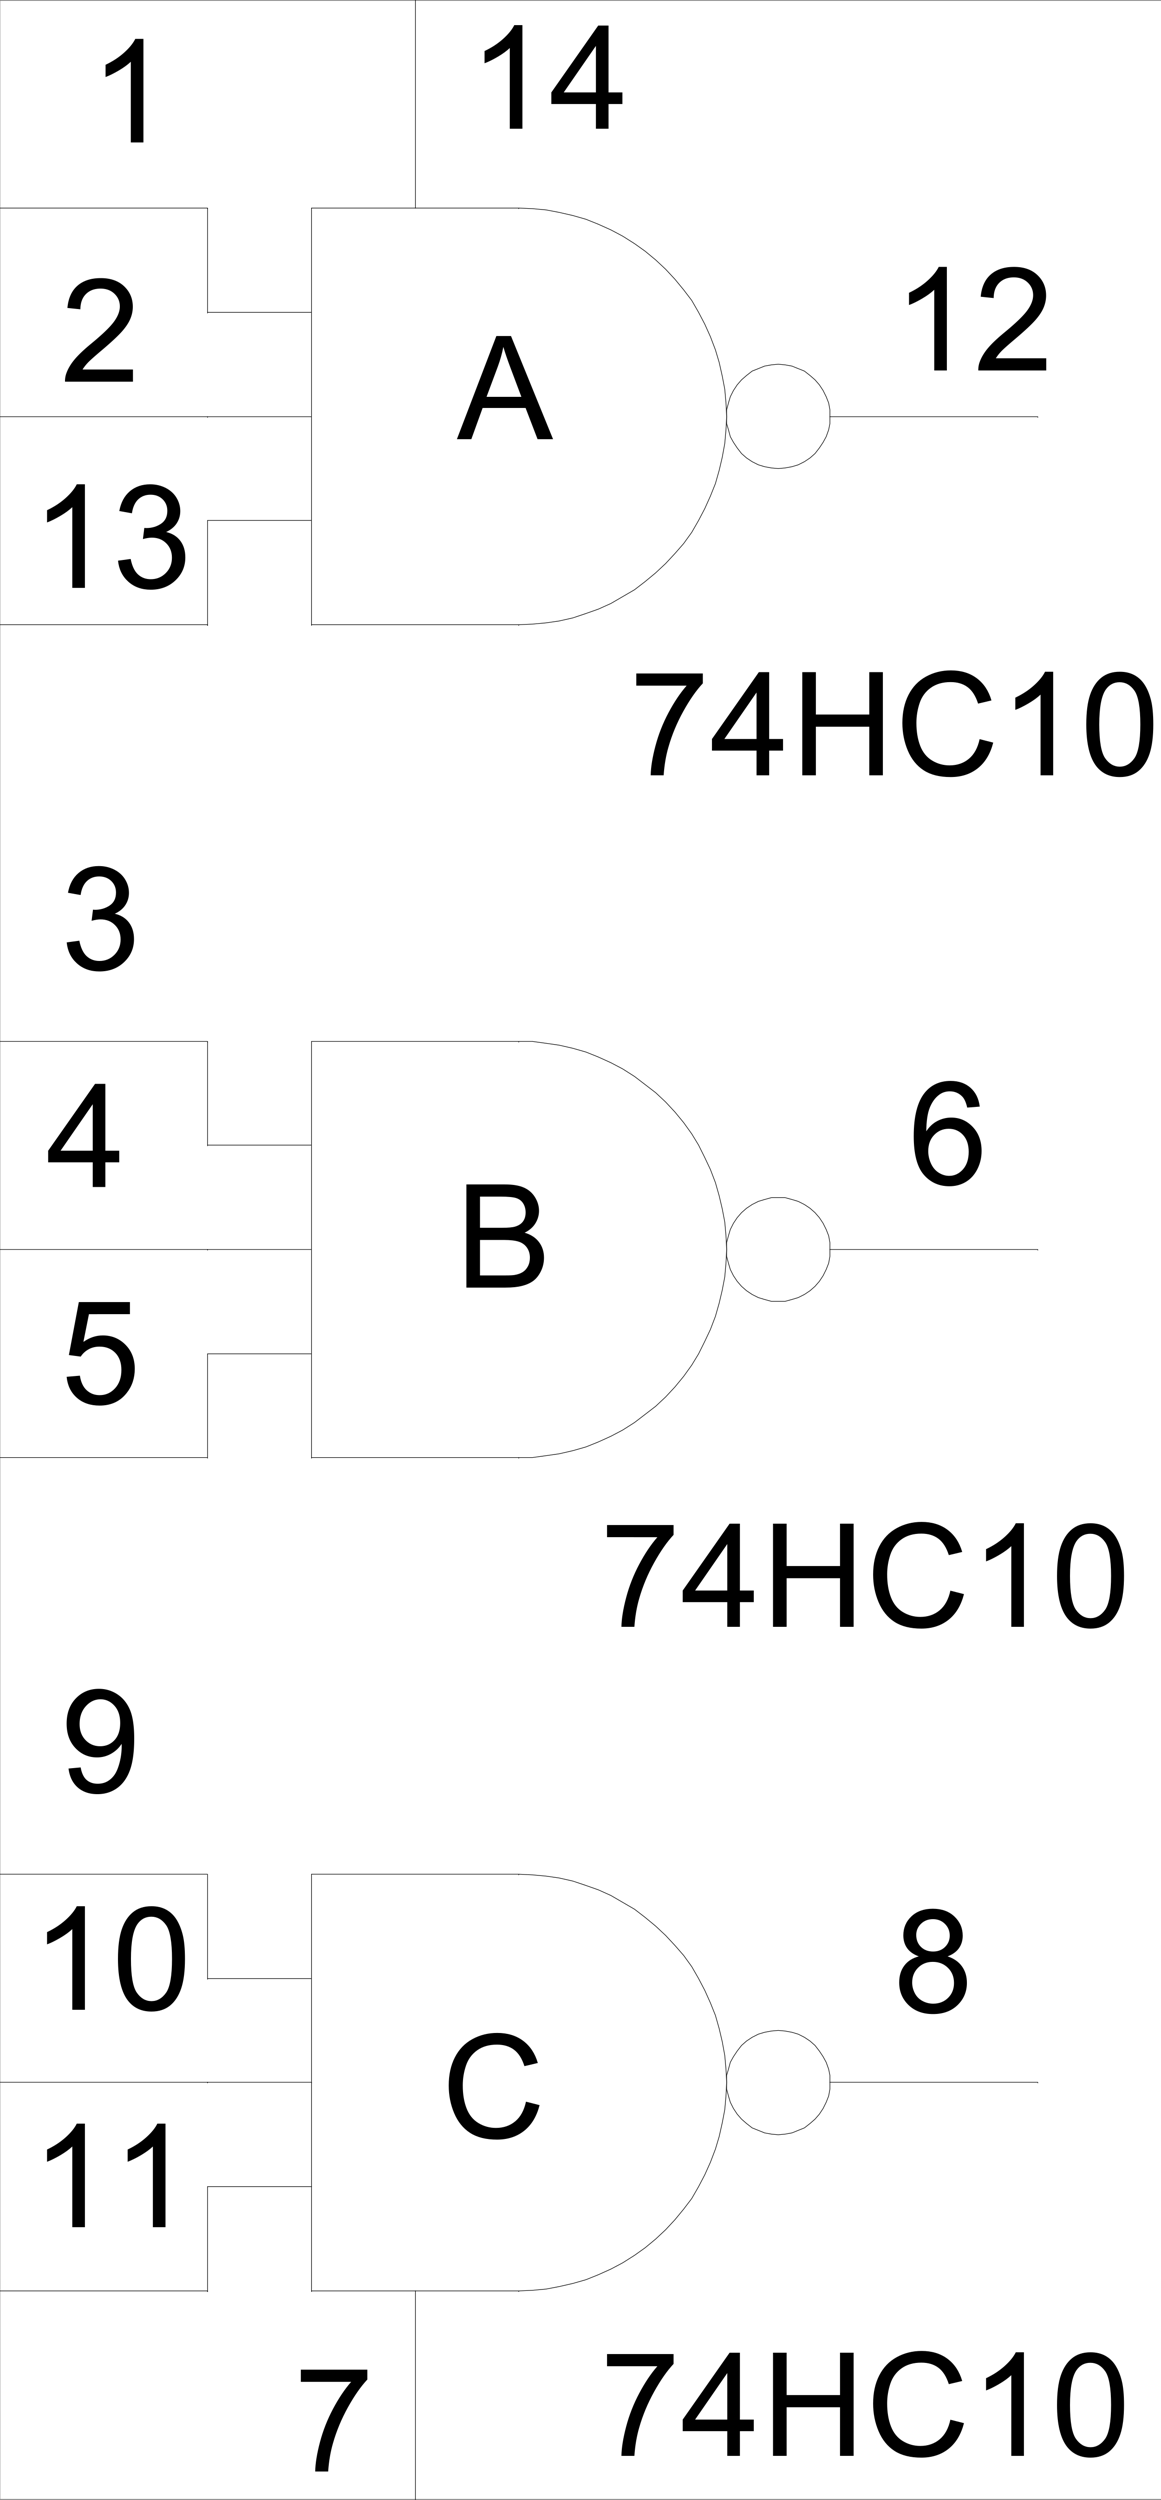 <svg xmlns="http://www.w3.org/2000/svg" xmlns:xlink="http://www.w3.org/1999/xlink" width="1391.435" height="2994.24"><rect width="100%" height="100%" fill="#808080" stroke="none"/><defs><path id="b" d="M8.14-107.375v-14.578h79.72v11.797c-7.837 8.375-15.606 19.5-23.313 33.375-7.7 13.875-13.649 28.148-17.844 42.812C43.68-23.625 41.75-12.3 40.906 0H25.375c.164-9.719 2.066-21.457 5.703-35.219 3.645-13.77 8.867-27.047 15.672-39.828 6.8-12.789 14.035-23.566 21.703-32.328Zm0 0"/><path id="c" d="M55.61 0v-29.578H2.187v-13.906l56.187-80.078h12.36v80.078h16.624v13.906H70.734V0Zm0-43.484v-55.72l-38.563 55.72zm0 0"/><path id="d" d="M13.781 0v-123.563h16.297v50.75h64v-50.75h16.297V0H94.078v-58.234h-64V0Zm0 0"/><path id="e" d="m101.14-43.328 16.297 4.14c-3.417 13.43-9.57 23.668-18.453 30.72C90.11-1.415 79.258 2.108 66.438 2.108c-13.274 0-24.063-2.707-32.376-8.125-8.312-5.425-14.64-13.28-18.984-23.562-4.344-10.281-6.515-21.32-6.515-33.125 0-12.863 2.445-24.086 7.343-33.672 4.906-9.582 11.88-16.86 20.922-21.828 9.05-4.977 19.008-7.469 29.875-7.469 12.313 0 22.664 3.152 31.063 9.453 8.406 6.293 14.257 15.14 17.562 26.547L99.281-85.89c-2.855-8.988-7-15.53-12.437-19.625-5.43-4.101-12.258-6.156-20.485-6.156-9.468 0-17.382 2.277-23.734 6.828-6.355 4.555-10.82 10.664-13.39 18.328-2.575 7.668-3.86 15.575-3.86 23.72 0 10.51 1.523 19.687 4.578 27.53 3.05 7.836 7.797 13.688 14.235 17.563 6.437 3.875 13.406 5.812 20.906 5.812 9.133 0 16.863-2.64 23.187-7.921 6.332-5.282 10.617-13.118 12.86-23.516zm0 0"/><path id="f" d="M64.094 0H48.969v-96.672c-3.637 3.48-8.414 6.965-14.328 10.453-5.907 3.48-11.211 6.094-15.907 7.844v-14.672c8.457-3.988 15.848-8.82 22.172-14.5 6.332-5.676 10.813-11.18 13.438-16.516h9.75zm0 0"/><path id="g" d="M7.14-60.938c0-14.601 1.493-26.359 4.485-35.265 3-8.906 7.453-15.774 13.36-20.61 5.913-4.832 13.35-7.25 22.312-7.25 6.601 0 12.394 1.336 17.375 4 4.988 2.668 9.11 6.516 12.36 11.547 3.25 5.032 5.796 11.157 7.64 18.375 1.844 7.22 2.766 16.954 2.766 29.204 0 14.5-1.485 26.203-4.454 35.109-2.96 8.906-7.398 15.793-13.312 20.656C63.766-.316 56.305 2.11 47.297 2.11c-11.875 0-21.203-4.27-27.984-12.812C11.194-20.984 7.14-37.727 7.14-60.937Zm15.547 0c0 20.282 2.364 33.782 7.094 40.5 4.727 6.72 10.567 10.079 17.516 10.079 6.937 0 12.77-3.368 17.5-10.11 4.738-6.75 7.11-20.238 7.11-40.468 0-20.344-2.372-33.852-7.11-40.532-4.73-6.687-10.621-10.031-17.672-10.031-6.95 0-12.496 2.95-16.64 8.844-5.2 7.531-7.797 21.437-7.797 41.719zm0 0"/><path id="h" d="M30.406-67c-6.273-2.3-10.922-5.586-13.953-9.86-3.023-4.269-4.531-9.382-4.531-15.343 0-8.988 3.219-16.547 9.656-22.672 6.445-6.125 15.02-9.188 25.719-9.188 10.75 0 19.398 3.137 25.953 9.407 6.55 6.261 9.828 13.886 9.828 22.875 0 5.73-1.5 10.719-4.5 14.969-2.992 4.242-7.539 7.511-13.64 9.812 7.55 2.469 13.3 6.46 17.25 11.969 3.945 5.5 5.921 12.074 5.921 19.718 0 10.563-3.726 19.446-11.171 26.641C69.487-1.484 59.69 2.11 47.547 2.11 35.39 2.11 25.586-1.5 18.14-8.719 10.69-15.938 6.969-24.94 6.969-35.734c0-8.032 2.031-14.754 6.093-20.172 4.063-5.426 9.844-9.125 17.344-11.094Zm-3.015-25.703c0 5.844 1.875 10.621 5.625 14.328 3.75 3.71 8.617 5.563 14.609 5.563 5.82 0 10.594-1.836 14.313-5.516 3.726-3.688 5.593-8.203 5.593-13.547 0-5.563-1.918-10.238-5.75-14.031-3.836-3.79-8.61-5.688-14.328-5.688-5.762 0-10.547 1.856-14.36 5.563-3.804 3.71-5.702 8.152-5.702 13.328zm-4.875 57.047c0 4.336 1.02 8.523 3.062 12.562 2.04 4.043 5.078 7.18 9.11 9.407 4.03 2.218 8.374 3.328 13.03 3.328 7.22 0 13.177-2.332 17.876-7 4.707-4.664 7.062-10.594 7.062-17.782 0-7.312-2.422-13.351-7.265-18.125-4.844-4.78-10.907-7.172-18.188-7.172-7.105 0-12.996 2.368-17.672 7.094-4.68 4.719-7.015 10.617-7.015 17.688zm0 0"/><path id="i" d="m85.594-93.297-15.031 1.172c-1.344-5.945-3.25-10.27-5.72-12.969-4.085-4.332-9.12-6.5-15.109-6.5-4.824 0-9.054 1.352-12.687 4.047-4.762 3.492-8.516 8.578-11.266 15.266-2.742 6.68-4.168 16.199-4.281 28.562 3.645-5.562 8.098-9.691 13.36-12.39 5.257-2.696 10.773-4.047 16.546-4.047 10.082 0 18.664 3.726 25.75 11.172 7.082 7.449 10.625 17.07 10.625 28.859 0 7.762-1.668 14.969-5 21.625-3.336 6.656-7.914 11.758-13.734 15.297C63.223.336 56.613 2.109 49.219 2.109c-12.594 0-22.871-4.648-30.828-13.953-7.95-9.3-11.922-24.625-11.922-45.968 0-23.883 4.394-41.25 13.187-52.094 7.664-9.438 18-14.156 31-14.156 9.688 0 17.625 2.726 23.813 8.171 6.187 5.45 9.894 12.98 11.125 22.594zM23.859-40.03c0 5.218 1.102 10.218 3.313 15 2.207 4.773 5.3 8.414 9.281 10.922 3.977 2.5 8.149 3.75 12.516 3.75 6.383 0 11.875-2.582 16.468-7.75 4.594-5.176 6.891-12.203 6.891-21.078 0-8.54-2.273-15.27-6.812-20.188-4.532-4.914-10.243-7.375-17.125-7.375-6.836 0-12.633 2.46-17.391 7.375-4.762 4.918-7.14 11.367-7.14 19.344zm0 0"/><path id="j" d="M86.61-14.578V0H5.202A27.118 27.118 0 0 1 6.97-10.531c2.07-5.563 5.39-11.04 9.953-16.438 4.562-5.394 11.156-11.633 19.781-18.718C50.086-56.695 59.13-65.415 63.828-71.844c4.707-6.437 7.063-12.52 7.063-18.25 0-6.008-2.141-11.078-6.422-15.203-4.281-4.133-9.867-6.203-16.75-6.203-7.282 0-13.11 2.195-17.485 6.578-4.367 4.375-6.574 10.445-6.625 18.203l-15.547-1.61c1.063-11.632 5.063-20.5 12-26.593 6.946-6.094 16.274-9.14 27.985-9.14 11.812 0 21.16 3.289 28.047 9.859 6.894 6.574 10.344 14.719 10.344 24.437 0 4.95-1.012 9.813-3.032 14.594-2.011 4.774-5.355 9.797-10.031 15.078-4.68 5.282-12.45 12.532-23.313 21.75-9.074 7.637-14.898 12.82-17.468 15.547-2.574 2.73-4.703 5.469-6.39 8.219zm0 0"/><path id="k" d="m-.25 0 47.297-123.563h17.547L115 0H96.437L82.064-37.422H30.578L17.047 0Zm35.531-50.734h41.75l-12.86-34.22c-3.917-10.394-6.827-18.937-8.734-25.624-1.562 7.93-3.777 15.793-6.64 23.594zm0 0"/><path id="l" d="M12.594 0v-123.563h46.203c9.406 0 16.953 1.25 22.64 3.75 5.688 2.5 10.141 6.352 13.36 11.547 3.219 5.2 4.828 10.637 4.828 16.313 0 5.281-1.43 10.258-4.281 14.922-2.856 4.668-7.168 8.433-12.938 11.297 7.446 2.187 13.172 5.921 17.172 11.203 4.008 5.281 6.016 11.523 6.016 18.718 0 5.782-1.219 11.165-3.656 16.141-2.438 4.969-5.45 8.805-9.032 11.5-3.586 2.7-8.078 4.735-13.484 6.11C74.016-.688 67.395 0 59.562 0ZM28.89-71.64h26.64c7.219 0 12.395-.477 15.532-1.438 4.144-1.227 7.265-3.274 9.359-6.14 2.101-2.864 3.156-6.462 3.156-10.798 0-4.101-.98-7.71-2.937-10.828-1.961-3.113-4.762-5.242-8.407-6.39-3.636-1.157-9.882-1.735-18.734-1.735H28.89Zm0 57.062h30.672c5.257 0 8.953-.195 11.078-.594 3.75-.676 6.882-1.8 9.406-3.375 2.52-1.57 4.594-3.86 6.219-6.86 1.625-3.007 2.437-6.476 2.437-10.405 0-4.614-1.18-8.618-3.531-12.016-2.356-3.395-5.621-5.781-9.797-7.156-4.168-1.383-10.168-2.078-18-2.078H28.891Zm0 0"/><path id="m" d="m7.219-32.61 15.125-2.03c1.738 8.593 4.691 14.792 8.86 18.593 4.175 3.793 9.257 5.688 15.25 5.688 7.112 0 13.116-2.473 18.015-7.422 4.894-4.946 7.344-11.07 7.344-18.375 0-6.969-2.266-12.711-6.797-17.235-4.532-4.52-10.297-6.78-17.297-6.78-2.867 0-6.422.562-10.672 1.687l1.672-13.328c1.008.117 1.82.171 2.437.171 6.438 0 12.235-1.68 17.39-5.046 5.157-3.376 7.735-8.57 7.735-15.594 0-5.563-1.883-10.172-5.64-13.828-3.75-3.657-8.594-5.485-14.532-5.485-5.875 0-10.777 1.856-14.703 5.563-3.918 3.71-6.433 9.273-7.547 16.687L8.734-92.03c1.852-10.176 6.051-18.055 12.594-23.64 6.55-5.595 14.703-8.391 24.453-8.391 6.719 0 12.907 1.449 18.563 4.343 5.656 2.899 9.976 6.844 12.969 11.844 3 5 4.5 10.309 4.5 15.922 0 5.344-1.43 10.21-4.282 14.594-2.855 4.375-7.086 7.855-12.687 10.437 7.281 1.688 12.937 5.188 16.969 10.5 4.03 5.305 6.046 11.945 6.046 19.922 0 10.793-3.921 19.938-11.765 27.438-7.836 7.5-17.742 11.25-29.719 11.25-10.813 0-19.793-3.227-26.938-9.688-7.136-6.457-11.21-14.828-12.218-25.11Zm0 0"/><path id="n" d="m7.14-32.36 15.876-1.359c1.175 7.762 3.906 13.594 8.187 17.5 4.281 3.907 9.445 5.86 15.5 5.86 7.281 0 13.442-2.754 18.484-8.266 5.04-5.508 7.563-12.816 7.563-21.922 0-8.644-2.422-15.469-7.266-20.469-4.843-5-11.187-7.5-19.03-7.5-4.876 0-9.274 1.11-13.188 3.329-3.918 2.218-6.996 5.101-9.235 8.64l-14.203-1.86 11.922-63.468h61.234v14.5H33.86l-6.64 33.203c7.383-5.164 15.14-7.75 23.265-7.75 10.75 0 19.817 3.742 27.203 11.219 7.395 7.469 11.094 17.074 11.094 28.812 0 11.188-3.246 20.856-9.734 29-7.899 10-18.68 15-32.344 15-11.2 0-20.34-3.144-27.422-9.437-7.086-6.29-11.133-14.633-12.14-25.031zm0 0"/><path id="o" d="m9.406-28.578 14.531-1.344c1.227 6.856 3.579 11.828 7.047 14.922 3.477 3.094 7.938 4.64 13.375 4.64 4.645 0 8.72-1.066 12.22-3.203 3.5-2.132 6.366-4.984 8.608-8.546 2.239-3.57 4.114-8.395 5.626-14.47a76.662 76.662 0 0 0 2.265-18.546c0-.664-.027-1.676-.078-3.031-3.031 4.836-7.168 8.758-12.406 11.765-5.23 3-10.899 4.5-17 4.5-10.188 0-18.813-3.707-25.875-11.125C10.664-60.43 7.14-70.207 7.14-82.344c0-12.531 3.68-22.613 11.046-30.25 7.364-7.644 16.586-11.469 27.672-11.469 8.008 0 15.332 2.168 21.97 6.5 6.632 4.325 11.671 10.493 15.108 18.5 3.446 8 5.172 19.586 5.172 34.75 0 15.793-1.71 28.368-5.125 37.72C79.578-17.239 74.5-10.114 67.75-5.22 61-.332 53.086 2.11 44.016 2.11c-9.637 0-17.508-2.68-23.61-8.046-6.105-5.364-9.773-12.91-11-22.641zM71.313-83.11c0-8.707-2.313-15.614-6.938-20.72-4.617-5.112-10.168-7.671-16.656-7.671-6.73 0-12.586 2.758-17.563 8.266-4.98 5.5-7.468 12.632-7.468 21.39 0 7.875 2.363 14.274 7.093 19.188 4.727 4.918 10.567 7.375 17.516 7.375 7 0 12.75-2.457 17.25-7.375 4.508-4.914 6.766-11.735 6.766-20.453zm0 0"/><clipPath id="a"><path d="M0 0h1391.07v2993H0Zm0 0"/></clipPath></defs><g clip-path="url(#a)" transform="translate(.365 .96)"><path fill="#fff" d="M0 2992.184h1391.121V-.961H0Zm0 0"/></g><g transform="translate(.365 .96)"><use xlink:href="#b" width="100%" height="100%" x="719.032" y="2940.554"/><use xlink:href="#c" width="100%" height="100%" x="815.667" y="2940.554"/><use xlink:href="#d" width="100%" height="100%" x="912.302" y="2940.554"/><use xlink:href="#e" width="100%" height="100%" x="1037.495" y="2940.554"/><use xlink:href="#f" width="100%" height="100%" x="1162.688" y="2940.554"/><use xlink:href="#g" width="100%" height="100%" x="1259.323" y="2940.554"/></g><g transform="translate(.365 .96)"><use xlink:href="#b" width="100%" height="100%" x="719.032" y="1947.58"/><use xlink:href="#c" width="100%" height="100%" x="815.667" y="1947.58"/><use xlink:href="#d" width="100%" height="100%" x="912.302" y="1947.58"/><use xlink:href="#e" width="100%" height="100%" x="1037.495" y="1947.58"/><use xlink:href="#f" width="100%" height="100%" x="1162.688" y="1947.58"/><use xlink:href="#g" width="100%" height="100%" x="1259.323" y="1947.58"/></g><g transform="translate(.365 .96)"><use xlink:href="#b" width="100%" height="100%" x="754.095" y="927.67"/><use xlink:href="#c" width="100%" height="100%" x="850.73" y="927.67"/><use xlink:href="#d" width="100%" height="100%" x="947.365" y="927.67"/><use xlink:href="#e" width="100%" height="100%" x="1072.558" y="927.67"/><use xlink:href="#f" width="100%" height="100%" x="1197.751" y="927.67"/><use xlink:href="#g" width="100%" height="100%" x="1294.386" y="927.67"/></g><path fill="none" stroke="#000" stroke-linecap="square" stroke-linejoin="bevel" stroke-miterlimit="10" stroke-width=".729" d="M994.642 2494.027v-8.23l-1.512-7.45-2.968-8.234-3.7-6.773-4.48-6.719-5.211-6.722-5.992-5.262-6.719-4.48-7.453-3.75-7.45-2.243-8.23-1.512-8.18-.726-8.234.726-8.18 1.512-7.449 2.242-7.449 3.75-6.723 4.48-5.992 5.263-5.207 6.722-4.48 6.719-3.754 6.773-2.239 8.235-2.187 7.449v16.46l2.187 8.235 2.239 7.5 3.754 7.453 4.48 6.774 5.207 5.988 5.992 5.211 6.723 5.262 7.45 2.972 7.448 3.02 8.18 1.46 8.234.782 8.18-.781 8.23-1.461 7.45-3.02 7.453-2.972 6.719-5.262 5.992-5.211 5.21-5.988 4.481-6.774 3.7-7.453 2.968-7.5 1.512-8.234zm0-997.453v-8.234l-1.512-8.23-2.968-7.5-3.7-7.454-4.48-6.718-5.211-5.993-5.992-5.261-6.719-4.48-7.453-3.755-7.45-2.238-8.23-2.242h-16.414l-8.18 2.242-7.449 2.238-7.449 3.754-6.723 4.48-5.992 5.262-5.207 5.993-4.48 6.718-3.754 7.453-2.239 7.5-2.187 8.23v16.466l2.187 8.23 2.239 7.504 3.754 7.45 4.48 6.722 5.207 5.992 5.992 5.262 6.723 4.48 7.45 3.75 7.448 2.242 8.18 2.239h16.414l8.23-2.239 7.45-2.242 7.453-3.75 6.719-4.48 5.992-5.262 5.21-5.992 4.481-6.723 3.7-7.449 2.968-7.504 1.512-8.23zm0-997.457v-8.23l-1.512-8.23-2.968-7.505-3.7-7.449-4.48-6.773-5.211-5.992-5.992-5.211-6.719-5.262-7.453-2.969-7.45-3.023-8.23-1.457-8.18-.782-8.234.782-8.18 1.457-7.449 3.023-7.449 2.969-6.723 5.262-5.992 5.21-5.207 5.993-4.48 6.773-3.754 7.45-2.239 7.503-2.187 8.23v16.466l2.187 7.449 2.239 8.23 3.754 6.774 4.48 6.722 5.207 6.72 5.992 5.26 6.723 4.485 7.45 3.75 7.448 2.238 8.18 1.512 8.234.73 8.18-.73 8.23-1.512 7.45-2.238 7.453-3.75 6.719-4.484 5.992-5.262 5.21-6.719 4.481-6.722 3.7-6.774 2.968-8.23 1.512-7.45zm0 0"/><path fill="none" stroke="#000" stroke-linecap="square" stroke-linejoin="bevel" stroke-miterlimit="10" stroke-width=".729" d="M994.642 2494.027h249.14v.782"/><use xlink:href="#h" width="100%" height="100%" x="1070.342" y="2409.29" transform="translate(.365 .96)"/><path fill="none" stroke="#000" stroke-linecap="square" stroke-linejoin="bevel" stroke-miterlimit="10" stroke-width=".729" d="M994.642 1496.574h249.14v.73"/><use xlink:href="#i" width="100%" height="100%" x="1088.265" y="1417.775" transform="translate(.365 .96)"/><path fill="none" stroke="#000" stroke-linecap="square" stroke-linejoin="bevel" stroke-miterlimit="10" stroke-width=".729" d="M994.642 499.117h249.14v.73"/><g transform="translate(.365 .96)"><use xlink:href="#f" width="100%" height="100%" x="1070.342" y="442.776"/><use xlink:href="#j" width="100%" height="100%" x="1166.926" y="442.776"/></g><path fill="none" stroke="#000" stroke-linecap="square" stroke-linejoin="bevel" stroke-miterlimit="10" stroke-width=".729" d="M.365 249.195h248.36v.73M.365 499.117h248.36v.73M.365 748.262h248.36v.781"/><use xlink:href="#k" width="100%" height="100%" x="547.467" y="525.094" transform="translate(.365 .96)"/><path fill="none" stroke="#000" stroke-linecap="square" stroke-linejoin="bevel" stroke-miterlimit="10" stroke-width=".729" d="M373.298 249.195v499.848m0-499.848h248.41v.73m-248.41 498.337h248.41v.781m0-.781 16.415-.73 16.41-1.512 15.629-2.239 16.414-3.699 15.68-5.262 14.902-5.261 14.953-6.723 14.168-8.23 14.172-8.235 12.66-9.742 12.66-10.473 11.984-11.199 11.149-11.984 10.472-11.98 9.692-13.446 8.18-14.223 7.449-14.222 6.722-14.954 5.993-14.953 4.48-15.734 3.7-15.734 3.019-16.461 1.46-16.465.782-15.684-.781-16.46-1.461-16.466-3.02-15.734-3.699-16.465-4.48-14.949-5.993-15.734-6.722-14.954-7.45-14.222-8.18-14.227-9.69-12.71-10.473-12.712-11.149-11.984-11.984-11.203-12.66-10.469-12.66-9.015-14.172-8.961-14.168-7.504-14.953-6.72-14.903-5.991-15.68-4.48-16.413-3.75-15.63-2.973-16.41-1.508-16.414-.73v.73m-248.41 124.207H248.724v.781m0-.781V249.195v.73m0 249.192h124.574v.73m0 123.477H248.724v.73m0-.73v125.719m0 872.52v124.933m124.574-124.933H248.724v.726m0-125.715h124.574v.73m-124.574-125.718v-124.207.781m124.574 123.426H248.724v.781m372.984 373.403h16.415l16.41-2.243 15.629-2.238 16.414-3.754 15.68-4.48 14.902-5.992 14.953-6.774 14.168-7.45 14.172-9.01 12.66-9.692 12.66-9.742 11.984-11.204 11.149-11.98 10.472-12.715 9.692-13.492 8.18-13.441 7.449-15.008 6.722-14.223 5.993-15.68 4.48-15.734 3.7-15.684 3.019-15.734 1.46-16.465.782-16.46-.781-16.466-1.461-16.464-3.02-15.735-3.699-15.68-4.48-15.734-5.993-15.683-6.722-14.223-7.45-15.004-8.18-13.441-9.69-13.497-10.473-12.71-11.149-11.985-11.984-11.2-12.66-9.741-12.66-9.692-14.172-9.015-14.168-7.45-14.953-6.773-14.903-5.992-15.68-4.48-16.413-3.75-15.63-2.239-16.41-2.242h-16.414v.781m-248.41 497.61h248.41v.726m-248.41-499.117h248.41v.781m-248.41-.781v499.117M.365 1745.77h248.36v.726"/><path fill="none" stroke="#000" stroke-linecap="square" stroke-linejoin="bevel" stroke-miterlimit="10" stroke-width=".729" d="M.365 1496.574h248.36v.73M.365 1247.379h248.36v.781M.365 2244.832h248.36v.781M.365 2494.027h248.36v.782M.365 2743.953h248.36v.781m124.573-499.902v499.902m0-499.902h248.41v.781m-248.41 498.34h248.41v.781m0-.781 16.415-.73 16.41-1.512 15.629-2.969 16.414-3.75 15.68-4.48 14.902-5.993 14.953-6.722 14.168-7.5 14.172-8.965 12.66-9.012 12.66-10.472 11.984-11.2 11.149-11.984 10.472-12.71 9.692-12.716 8.18-14.222 7.449-14.223 6.722-14.953 5.993-15.735 4.48-14.953 3.7-16.465 3.019-15.73 1.46-16.465.782-16.465-.781-15.68-1.461-16.464-3.02-16.465-3.699-15.734-4.48-15.735-5.993-14.953-6.722-14.953-7.45-14.223-8.18-14.222-9.69-13.442-10.473-11.984-11.149-11.98-11.984-11.204-12.66-10.472-12.66-9.743-14.172-8.23-14.168-8.234-14.953-6.72-14.903-5.26-15.68-5.263-16.413-3.699-15.63-2.242-16.41-1.512-16.414-.781v.781m-248.41 124.207H248.724v.73m0-.73v-124.988.781"/><path fill="none" stroke="#000" stroke-linecap="square" stroke-linejoin="bevel" stroke-miterlimit="10" stroke-width=".729" d="M248.724 2494.027h124.574v.782m0 124.207H248.724v.73m0-.73v125.718"/><use xlink:href="#l" width="100%" height="100%" x="546.008" y="1541.252" transform="translate(.365 .96)"/><use xlink:href="#e" width="100%" height="100%" x="528.867" y="2559.651" transform="translate(.365 .96)"/><use xlink:href="#f" width="100%" height="100%" x="107.43" y="169.667" transform="translate(.365 .96)"/><use xlink:href="#j" width="100%" height="100%" x="72.367" y="456.217" transform="translate(.365 .96)"/><use xlink:href="#m" width="100%" height="100%" x="72.367" y="1160.401" transform="translate(.365 .96)"/><g transform="translate(.365 .96)"><use xlink:href="#f" width="100%" height="100%" x="37.304" y="703.172"/><use xlink:href="#m" width="100%" height="100%" x="133.887" y="703.172"/></g><use xlink:href="#c" width="100%" height="100%" x="55.174" y="1420.797" transform="translate(.365 .96)"/><use xlink:href="#n" width="100%" height="100%" x="72.367" y="1680.463" transform="translate(.365 .96)"/><use xlink:href="#o" width="100%" height="100%" x="72.367" y="2145.873" transform="translate(.365 .96)"/><g transform="translate(.365 .96)"><use xlink:href="#f" width="100%" height="100%" x="37.304" y="2406.268"/><use xlink:href="#g" width="100%" height="100%" x="133.887" y="2406.268"/></g><g transform="translate(.365 .96)"><use xlink:href="#f" width="100%" height="100%" x="37.304" y="2666.664"/><use xlink:href="#f" width="100%" height="100%" x="133.887" y="2666.664"/></g><g transform="translate(.365 .96)"><use xlink:href="#f" width="100%" height="100%" x="561.638" y="153.204"/><use xlink:href="#c" width="100%" height="100%" x="658.221" y="153.204"/></g><use xlink:href="#b" width="100%" height="100%" x="352.04" y="2959.258" transform="translate(.365 .96)"/><path fill="none" stroke="#000" stroke-linecap="square" stroke-linejoin="bevel" stroke-miterlimit="10" stroke-width=".729" d="M497.869 249.195V0v.73m0 2743.223v249.922"/></svg>
